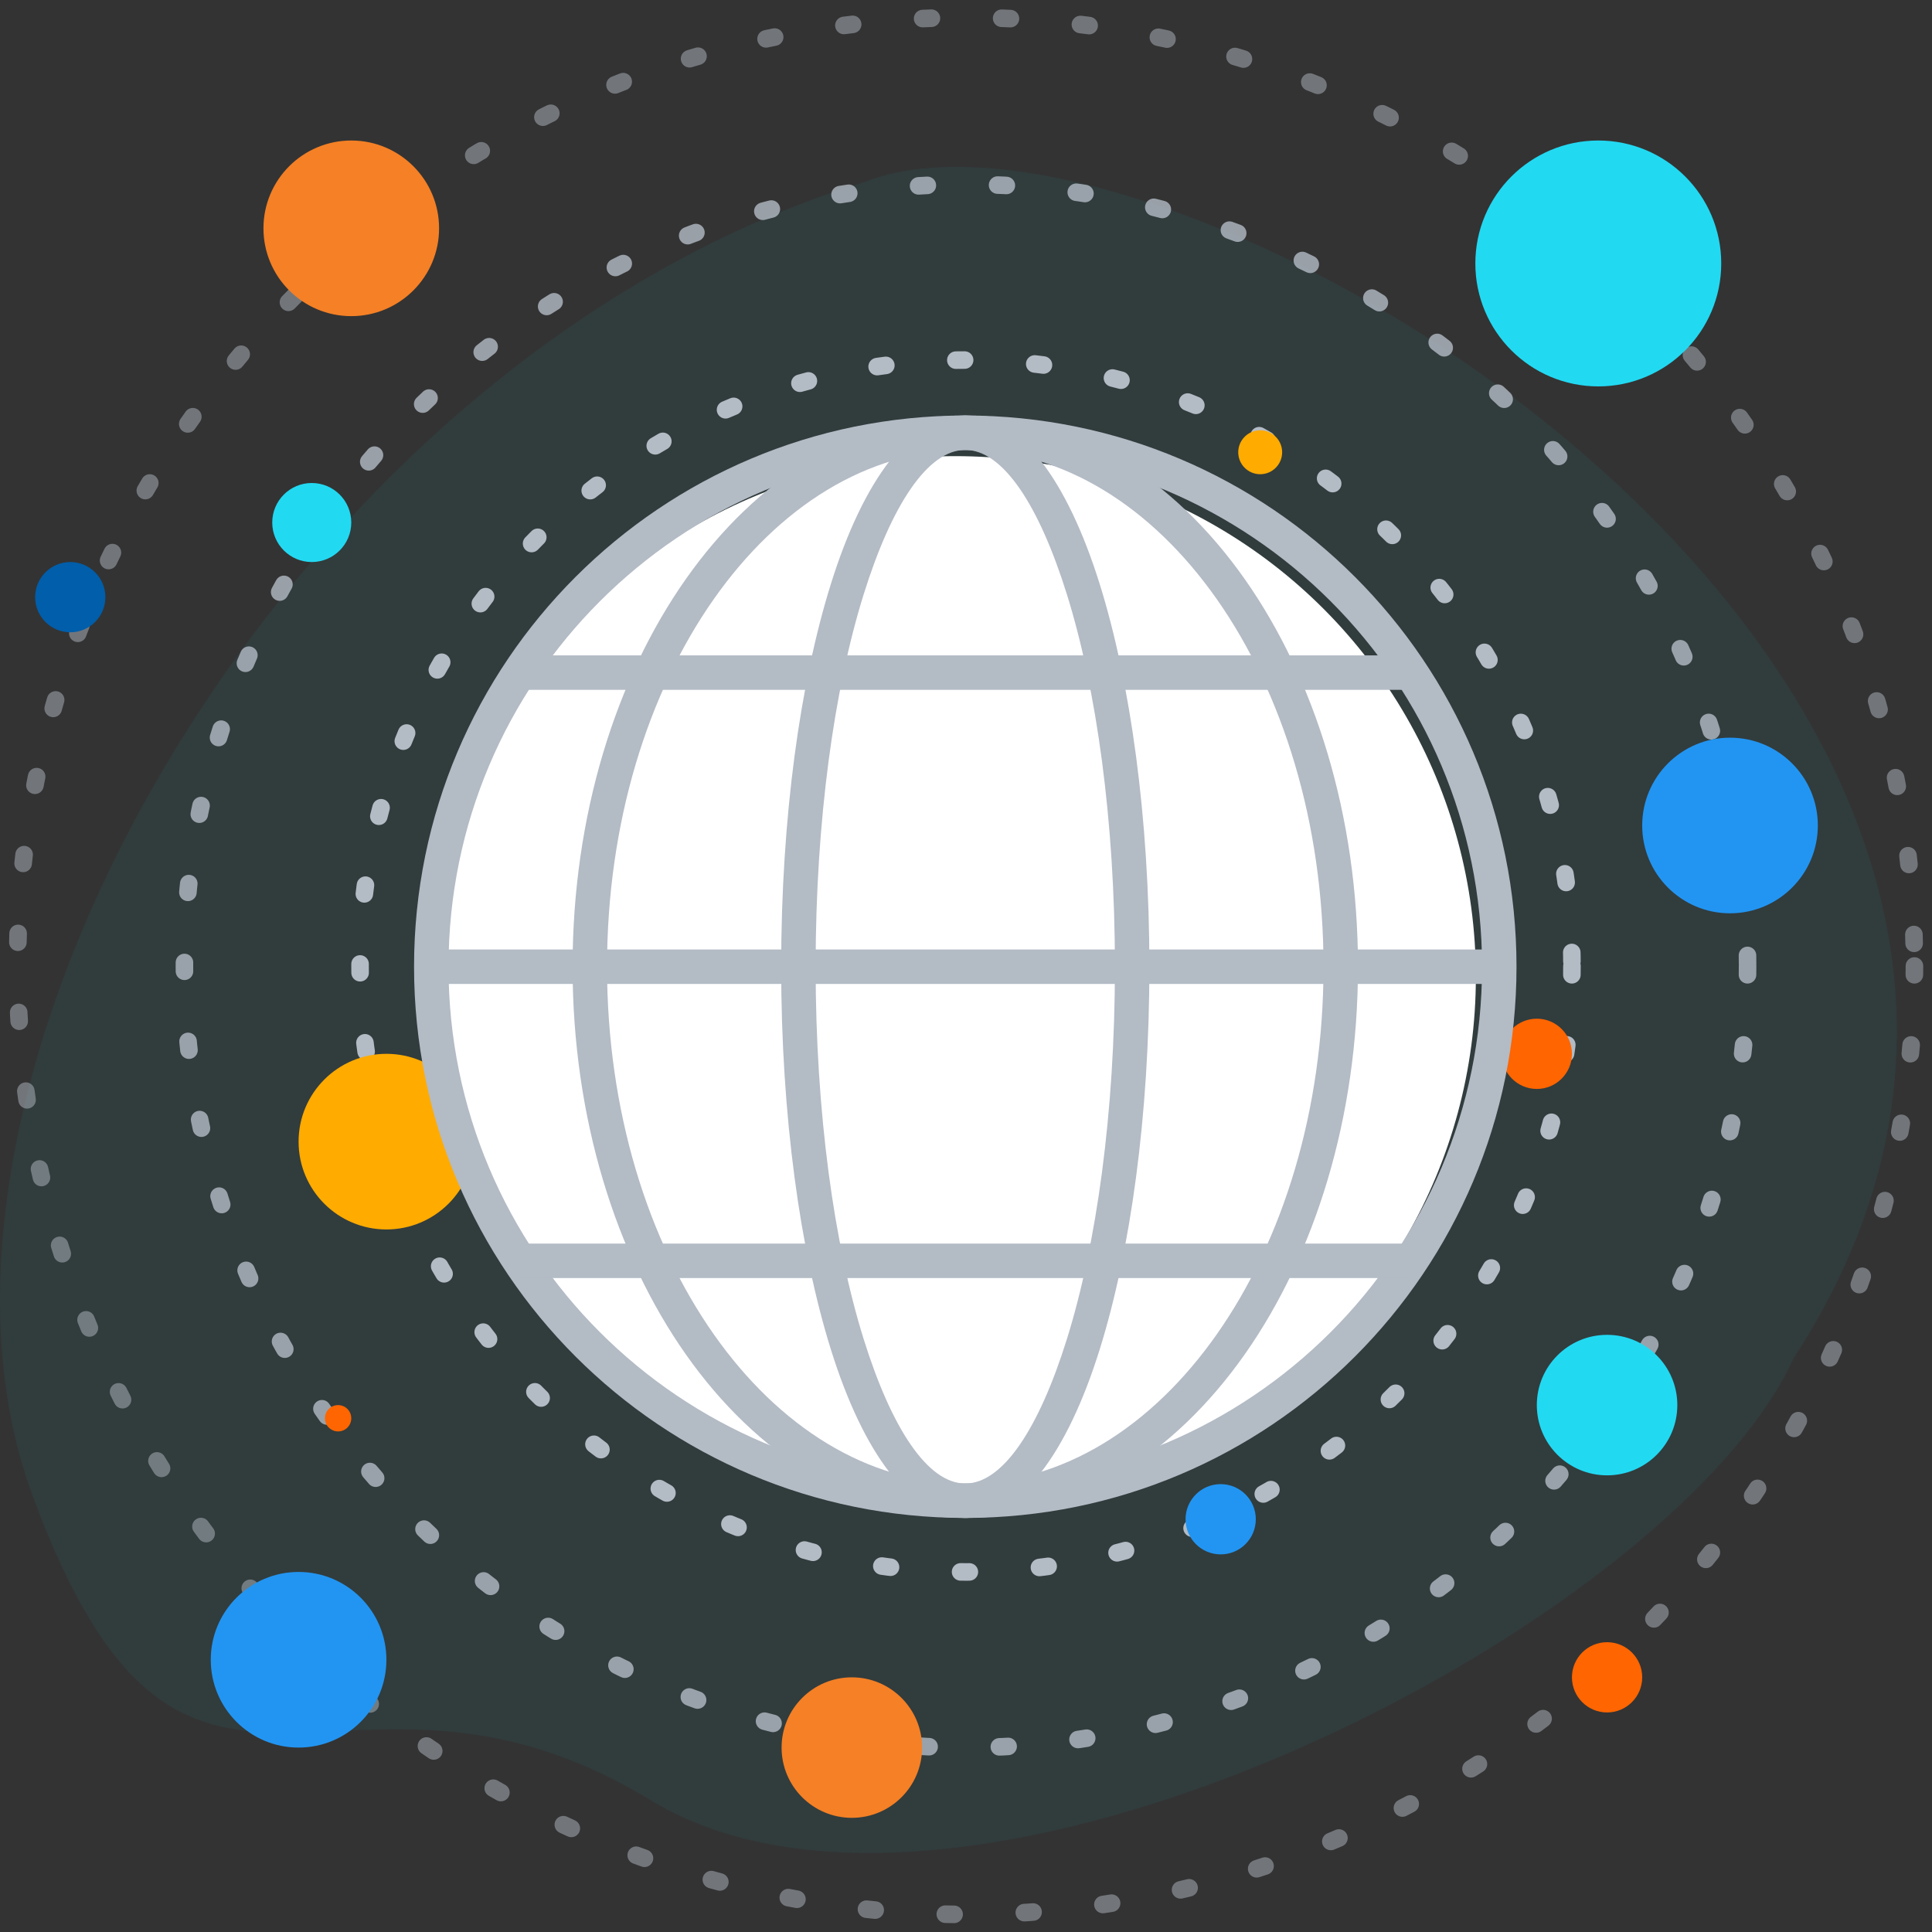 <?xml version="1.0" encoding="UTF-8"?>
<svg xmlns="http://www.w3.org/2000/svg" xmlns:xlink="http://www.w3.org/1999/xlink" fill="none" height="220" viewBox="0 0 220 220" width="220">
  <rect x="0" y="0" width="220" height="220" fill="#333333" stroke="none"/>
  <clipPath id="a">
    <path d="m47 47h126v126h-126z"></path>
  </clipPath>
  <path d="m204.239 154.686c49.495-76.083-71.075-147.725-105.721-133.982-65.042 19.761-112.316 101.898-94.866 149.45 17.45 47.552 34.899 13.225 70.434 34.84 35.535 21.614 116.136-19.764 130.152-50.308z" fill="#1ccee7" fill-opacity=".06"></path>
  <g stroke="#b3bbc5" stroke-dasharray="1 8" stroke-linecap="round" stroke-width="2">
    <circle cx="110" cy="110" r="69"></circle>
    <circle cx="110" cy="110" opacity=".8" r="89"></circle>
    <circle cx="110" cy="110" opacity=".5" r="108"></circle>
  </g>
  <circle cx="35.5" cy="59.5" fill="#22d9f2" r="4.5"></circle>
  <circle cx="38.5" cy="161.5" fill="#ff6500" r="1.5"></circle>
  <circle cx="139" cy="173" fill="#2295f2" r="4"></circle>
  <circle cx="183" cy="191" fill="#ff6500" r="4"></circle>
  <circle cx="8" cy="68" fill="#005eaa" r="4"></circle>
  <circle cx="34" cy="189" fill="#2295f2" r="10"></circle>
  <circle cx="40" cy="26" fill="#f58025" r="10"></circle>
  <circle cx="197" cy="94" fill="#2295f2" r="10"></circle>
  <circle cx="183" cy="160" fill="#22d9f2" r="8"></circle>
  <circle cx="97" cy="199" fill="#f58025" r="8"></circle>
  <circle cx="44" cy="130" fill="#ffab00" r="10"></circle>
  <circle cx="182" cy="30" fill="#22d9f2" r="14"></circle>
  <circle cx="175" cy="120" fill="#ff6500" r="4"></circle>
  <g clip-path="url(#a)">
    <circle cx="108.765" cy="111.235" fill="#fff" r="59.294"></circle>
    <g fill="#b3bbc5">
      <path d="m109.918 47.314c17.333 0 33.025 7.026 44.384 18.385 11.359 11.359 18.385 27.051 18.385 44.383 0 17.333-7.026 33.025-18.385 44.384s-27.051 18.385-44.384 18.385-33.025-7.026-44.384-18.385c-11.359-11.359-18.385-27.051-18.385-44.384 0-17.333 7.026-33.025 18.385-44.383 11.359-11.359 27.051-18.385 44.384-18.385zm41.61 21.159c-10.649-10.649-25.36-17.235-41.61-17.235-16.25 0-30.961 6.587-41.61 17.235s-17.235 25.36-17.235 41.61c0 16.25 6.586 30.962 17.235 41.61 10.649 10.649 25.36 17.236 41.61 17.236 16.25 0 30.961-6.587 41.61-17.236 10.649-10.648 17.236-25.36 17.236-41.61 0-16.25-6.587-30.961-17.236-41.61z"></path>
      <path d="m160.673 74.63h-101.511v3.923h101.511z"></path>
      <path d="m170.725 108.121h-121.614v3.923h121.614z"></path>
      <path d="m160.673 141.611h-101.511v3.923h101.511z"></path>
      <path d="m109.918 47.314c12.482 0 23.734 7.125 31.834 18.645 7.959 11.32 12.882 26.922 12.882 44.123 0 17.201-4.923 32.803-12.882 44.124-8.1 11.519-19.352 18.645-31.834 18.645-12.483 0-23.734-7.126-31.834-18.645-7.96-11.321-12.883-26.923-12.883-44.124 0-17.201 4.923-32.803 12.883-44.123 8.1-11.52 19.351-18.645 31.834-18.645zm28.631 20.898c-7.375-10.488-17.501-16.975-28.631-16.975-11.131 0-21.257 6.487-28.631 16.975-7.515 10.687-12.163 25.489-12.163 41.87 0 16.382 4.648 31.183 12.163 41.871 7.374 10.488 17.5 16.975 28.631 16.975 11.13 0 21.256-6.487 28.631-16.975 7.514-10.688 12.162-25.489 12.162-41.871 0-16.381-4.648-31.183-12.162-41.87z"></path>
      <path d="m109.918 47.314c6.206 0 11.601 7.334 15.306 19.189 3.496 11.186 5.658 26.596 5.658 43.579 0 16.984-2.162 32.394-5.658 43.579-3.705 11.857-9.1 19.19-15.306 19.19-6.207 0-11.601-7.333-15.306-19.19-3.496-11.185-5.658-26.595-5.658-43.579 0-16.983 2.162-32.393 5.658-43.579 3.705-11.855 9.099-19.189 15.306-19.189zm11.567 20.354c-3.172-10.152-7.279-16.431-11.567-16.431s-8.395 6.279-11.567 16.431c-3.382 10.822-5.474 25.815-5.474 42.414 0 16.599 2.092 31.593 5.474 42.415 3.172 10.152 7.279 16.431 11.567 16.431s8.395-6.279 11.567-16.431c3.382-10.822 5.474-25.816 5.474-42.415 0-16.599-2.092-31.592-5.474-42.414z"></path>
    </g>
    <circle cx="143.5" cy="51.5" fill="#ffab00" r="2.5"></circle>
  </g>
</svg>
